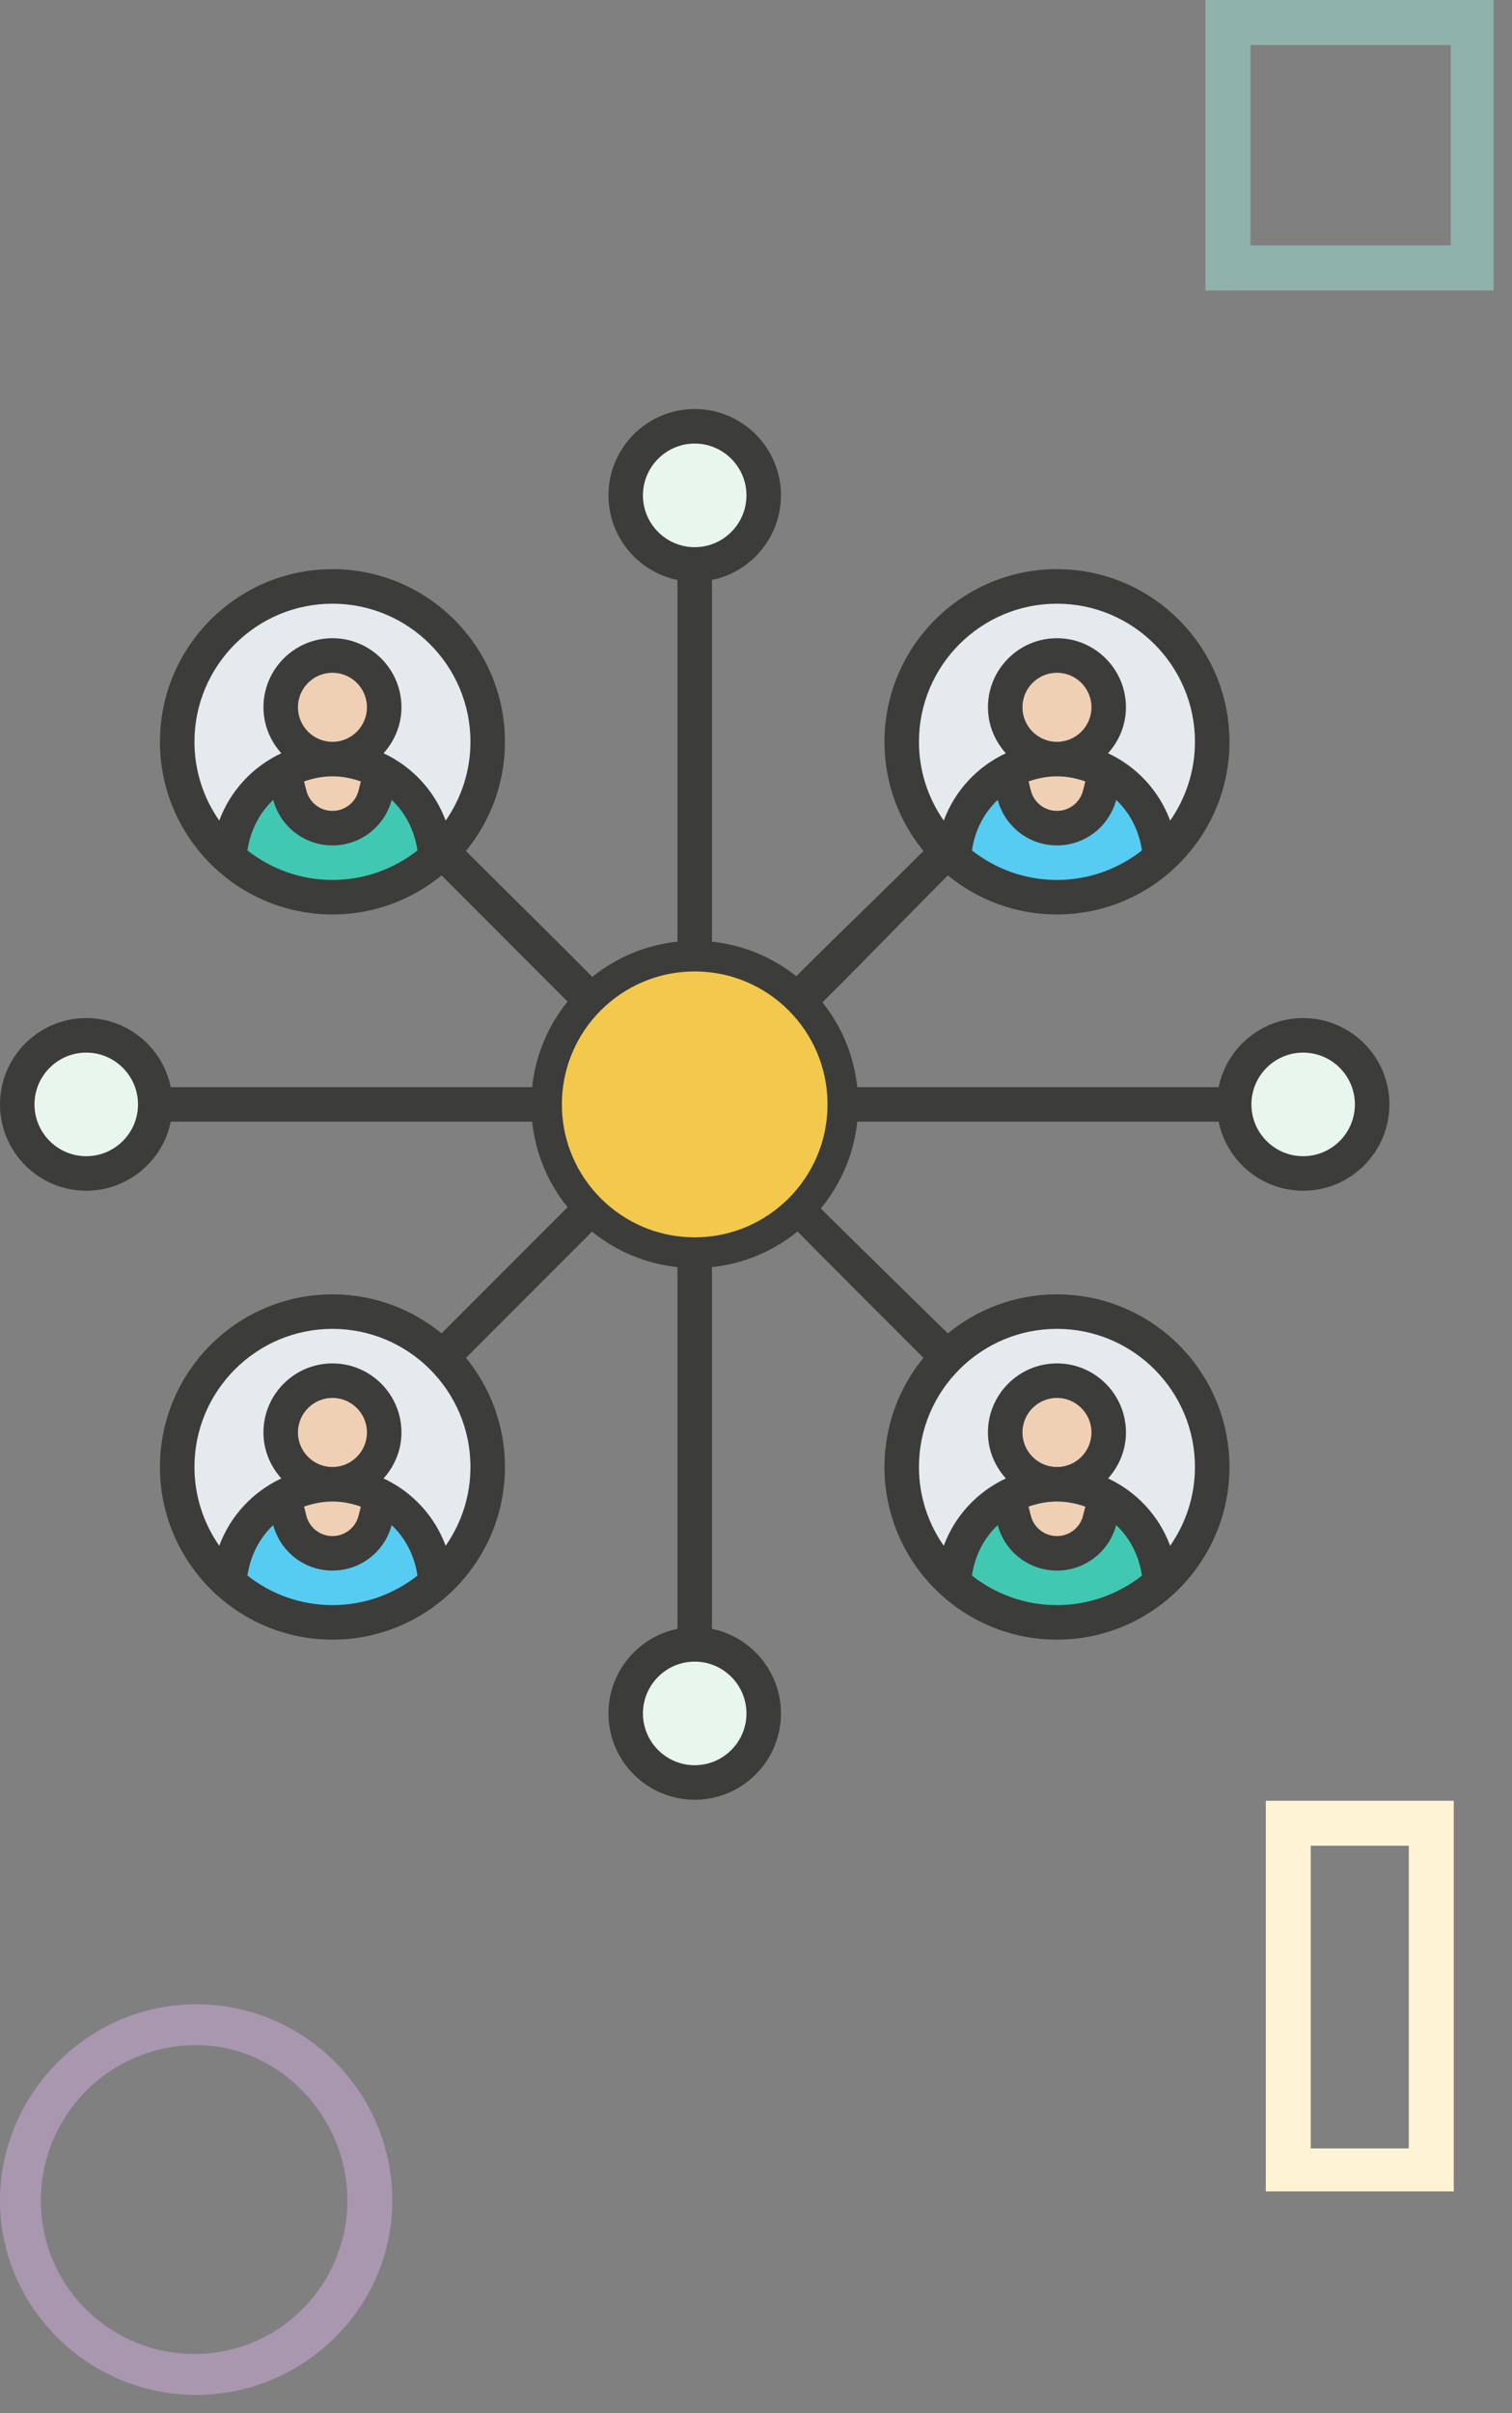 <?xml version="1.0" encoding="UTF-8"?> <svg xmlns="http://www.w3.org/2000/svg" width="74" height="118" viewBox="0 0 74 118" fill="none"><rect x="0" y="0" width="74" height="118" fill="#808080" stroke="none"/> <g opacity="0.5"> <path d="M9.6 117.1C4.3 117.1 0 112.8 0 107.6C0 102.4 4.3 98 9.6 98C14.9 98 19.2 102.3 19.2 107.6C19.2 112.9 14.8 117.1 9.6 117.1ZM9.6 100C5.4 100 2 103.4 2 107.6C2 111.8 5.4 115.1 9.5 115.1C13.7 115.1 17 111.7 17 107.6C17 103.5 13.7 100 9.6 100Z" fill="#D2AEDF"></path> <path d="M73.1 14.2H59V0H73.1V14.2ZM61.2 12H71V2.2H61.2V12Z" fill="#9FE3D8"></path> </g> <path d="M61.95 107.15L61.95 88.05L71.15 88.05L71.15 107.15L61.95 107.15ZM64.15 90.25L64.15 105.05L68.95 105.05L68.95 90.25L64.15 90.25Z" fill="#FFF3D5"></path> <path d="M51.837 79.435C56.033 79.435 59.435 76.033 59.435 71.837C59.435 67.64 56.033 64.238 51.837 64.238C47.64 64.238 44.238 67.64 44.238 71.837C44.238 76.033 47.64 79.435 51.837 79.435Z" fill="#E6E9ED"></path> <path d="M51.837 43.977C56.033 43.977 59.435 40.575 59.435 36.378C59.435 32.182 56.033 28.78 51.837 28.78C47.64 28.78 44.238 32.182 44.238 36.378C44.238 40.575 47.64 43.977 51.837 43.977Z" fill="#E6E9ED"></path> <path d="M16.378 79.435C20.575 79.435 23.977 76.033 23.977 71.837C23.977 67.64 20.575 64.238 16.378 64.238C12.182 64.238 8.78 67.64 8.78 71.837C8.78 76.033 12.182 79.435 16.378 79.435Z" fill="#E6E9ED"></path> <path d="M16.378 43.977C20.575 43.977 23.977 40.575 23.977 36.378C23.977 32.182 20.575 28.78 16.378 28.78C12.182 28.78 8.78 32.182 8.78 36.378C8.78 40.575 12.182 43.977 16.378 43.977Z" fill="#E6E9ED"></path> <path d="M19.882 74.082C20.785 74.952 21.376 76.159 21.435 77.501C20.093 78.7 18.32 79.435 16.378 79.435C14.437 79.435 12.664 78.7 11.321 77.501C11.406 75.669 12.47 74.091 13.998 73.272L14.276 74.42C14.521 75.382 15.382 76.058 16.378 76.058C17.375 76.058 18.236 75.382 18.48 74.42L18.759 73.272C19.173 73.491 19.544 73.761 19.882 74.082Z" fill="#56CCF2"></path> <path d="M55.34 38.624C56.244 39.494 56.834 40.701 56.894 42.043C55.551 43.242 53.778 43.977 51.837 43.977C49.895 43.977 48.122 43.242 46.78 42.043C46.864 40.211 47.928 38.633 49.456 37.814L49.734 38.962C49.979 39.924 50.84 40.6 51.837 40.6C52.833 40.6 53.694 39.924 53.939 38.962L54.217 37.814C54.631 38.033 55.002 38.303 55.34 38.624Z" fill="#56CCF2"></path> <path d="M19.882 38.624C20.785 39.494 21.376 40.701 21.435 42.043C20.093 43.242 18.32 43.977 16.378 43.977C14.437 43.977 12.664 43.242 11.321 42.043C11.406 40.211 12.47 38.633 13.998 37.814L14.276 38.962C14.521 39.924 15.382 40.6 16.378 40.6C17.375 40.6 18.236 39.924 18.48 38.962L18.759 37.814C19.173 38.033 19.544 38.303 19.882 38.624Z" fill="#40C8B2"></path> <path d="M55.34 74.082C56.244 74.952 56.834 76.159 56.894 77.501C55.551 78.7 53.778 79.435 51.837 79.435C49.895 79.435 48.122 78.7 46.78 77.501C46.864 75.669 47.928 74.091 49.456 73.272L49.734 74.42C49.979 75.382 50.84 76.058 51.837 76.058C52.833 76.058 53.694 75.382 53.939 74.42L54.217 73.272C54.631 73.491 55.002 73.761 55.34 74.082Z" fill="#40C8B2"></path> <path d="M54.217 37.814L53.939 38.962C53.694 39.924 52.833 40.6 51.837 40.6C50.84 40.6 49.979 39.924 49.734 38.962L49.456 37.814C50.165 37.434 50.975 37.223 51.837 37.223C52.698 37.223 53.508 37.434 54.217 37.814Z" fill="#F0D0B4"></path> <path d="M51.837 37.223C53.236 37.223 54.369 36.089 54.369 34.69C54.369 33.291 53.236 32.157 51.837 32.157C50.438 32.157 49.304 33.291 49.304 34.69C49.304 36.089 50.438 37.223 51.837 37.223Z" fill="#F0D0B4"></path> <path d="M18.759 37.814L18.48 38.962C18.236 39.924 17.375 40.6 16.378 40.6C15.382 40.6 14.521 39.924 14.276 38.962L13.998 37.814C14.707 37.434 15.517 37.223 16.378 37.223C17.239 37.223 18.05 37.434 18.759 37.814Z" fill="#F0D0B4"></path> <path d="M16.378 37.223C17.777 37.223 18.911 36.089 18.911 34.69C18.911 33.291 17.777 32.157 16.378 32.157C14.98 32.157 13.846 33.291 13.846 34.69C13.846 36.089 14.98 37.223 16.378 37.223Z" fill="#F0D0B4"></path> <path d="M18.759 73.272L18.48 74.42C18.236 75.383 17.375 76.058 16.378 76.058C15.382 76.058 14.521 75.383 14.276 74.42L13.998 73.272C14.707 72.892 15.517 72.681 16.378 72.681C17.239 72.681 18.05 72.892 18.759 73.272Z" fill="#F0D0B4"></path> <path d="M16.378 72.681C17.777 72.681 18.911 71.547 18.911 70.148C18.911 68.749 17.777 67.615 16.378 67.615C14.98 67.615 13.846 68.749 13.846 70.148C13.846 71.547 14.98 72.681 16.378 72.681Z" fill="#F0D0B4"></path> <path d="M54.217 73.272L53.939 74.42C53.694 75.383 52.833 76.058 51.837 76.058C50.84 76.058 49.979 75.383 49.734 74.42L49.456 73.272C50.165 72.892 50.975 72.681 51.837 72.681C52.698 72.681 53.508 72.892 54.217 73.272Z" fill="#F0D0B4"></path> <path d="M51.837 72.681C53.236 72.681 54.369 71.547 54.369 70.148C54.369 68.749 53.236 67.615 51.837 67.615C50.438 67.615 49.304 68.749 49.304 70.148C49.304 71.547 50.438 72.681 51.837 72.681Z" fill="#F0D0B4"></path> <path d="M4.329 57.485C6.194 57.485 7.706 55.973 7.706 54.108C7.706 52.243 6.194 50.731 4.329 50.731C2.464 50.731 0.952 52.243 0.952 54.108C0.952 55.973 2.464 57.485 4.329 57.485Z" fill="#E9F6EE"></path> <path d="M34.107 27.706C35.972 27.706 37.484 26.194 37.484 24.329C37.484 22.464 35.972 20.952 34.107 20.952C32.242 20.952 30.73 22.464 30.73 24.329C30.73 26.194 32.242 27.706 34.107 27.706Z" fill="#E9F6EE"></path> <path d="M34.107 87.263C35.972 87.263 37.484 85.751 37.484 83.886C37.484 82.021 35.972 80.509 34.107 80.509C32.242 80.509 30.73 82.021 30.73 83.886C30.73 85.751 32.242 87.263 34.107 87.263Z" fill="#E9F6EE"></path> <path d="M63.886 57.485C65.751 57.485 67.263 55.973 67.263 54.108C67.263 52.243 65.751 50.731 63.886 50.731C62.021 50.731 60.509 52.243 60.509 54.108C60.509 55.973 62.021 57.485 63.886 57.485Z" fill="#E9F6EE"></path> <path d="M51.729 63.288C49.705 63.288 47.846 64.005 46.39 65.197C42.871 61.767 39.377 58.319 35.903 54.845H59.643C60.035 56.769 61.74 58.222 63.779 58.222C66.106 58.222 68 56.328 68 54.001C68 51.673 66.106 49.78 63.779 49.78C61.741 49.78 60.035 51.233 59.643 53.157H35.903C39.553 49.877 42.922 46.273 46.39 42.804C47.846 43.997 49.705 44.714 51.729 44.714C56.384 44.714 60.172 40.927 60.172 36.272C60.172 31.617 56.384 27.829 51.729 27.829C47.074 27.829 43.287 31.617 43.287 36.272C43.287 38.296 44.004 40.155 45.196 41.611C41.732 45.075 38.083 48.418 34.844 52.097V28.357C36.768 27.965 38.221 26.26 38.221 24.221C38.221 21.894 36.328 20 34 20C31.672 20 29.779 21.894 29.779 24.221C29.779 26.259 31.232 27.965 33.156 28.357C33.156 32.781 33.156 47.674 33.156 52.097C29.82 48.495 26.275 45.082 22.804 41.611C23.996 40.155 24.713 38.296 24.713 36.272C24.713 31.617 20.926 27.829 16.271 27.829C11.616 27.829 7.828 31.617 7.828 36.272C7.828 40.927 11.616 44.714 16.271 44.714C18.295 44.714 20.154 43.997 21.61 42.804L31.962 53.157C27.266 53.157 13.053 53.157 8.357 53.157C7.965 51.233 6.26 49.78 4.221 49.78C1.894 49.78 0 51.673 0 54.001C0 56.328 1.894 58.222 4.221 58.222C6.259 58.222 7.965 56.769 8.357 54.845H31.962C30.193 56.614 23.289 63.517 21.61 65.196C20.154 64.005 18.295 63.288 16.271 63.288C11.616 63.288 7.828 67.075 7.828 71.73C7.828 76.385 11.616 80.172 16.271 80.172C20.926 80.172 24.713 76.385 24.713 71.73C24.713 69.706 23.996 67.846 22.804 66.391L33.156 56.04C33.156 60.735 33.156 74.948 33.156 79.644C31.232 80.036 29.779 81.741 29.779 83.78C29.779 86.107 31.672 88.001 34 88.001C36.328 88.001 38.221 86.107 38.221 83.78C38.221 81.742 36.768 80.036 34.844 79.644V55.904C38.23 59.464 41.723 62.917 45.196 66.391C44.004 67.847 43.287 69.706 43.287 71.73C43.287 76.385 47.074 80.172 51.729 80.172C56.384 80.172 60.172 76.385 60.172 71.73C60.172 67.075 56.384 63.288 51.729 63.288ZM63.779 51.468C65.175 51.468 66.311 52.605 66.311 54.001C66.311 55.397 65.175 56.534 63.779 56.534C62.382 56.534 61.246 55.397 61.246 54.001C61.246 52.605 62.382 51.468 63.779 51.468ZM47.57 41.582C47.709 40.612 48.155 39.748 48.83 39.111C49.183 40.424 50.365 41.337 51.729 41.337C53.093 41.337 54.275 40.424 54.628 39.112C55.303 39.749 55.749 40.613 55.888 41.583C54.74 42.484 53.298 43.026 51.729 43.026C50.16 43.026 48.718 42.484 47.57 41.582ZM50.041 34.583C50.041 33.652 50.798 32.895 51.729 32.895C52.66 32.895 53.418 33.652 53.418 34.583C53.418 35.514 52.66 36.272 51.729 36.272C50.798 36.272 50.041 35.514 50.041 34.583ZM51.729 37.96C52.218 37.96 52.681 38.056 53.118 38.209L53.007 38.651C52.861 39.238 52.335 39.649 51.729 39.649C51.123 39.649 50.597 39.238 50.45 38.649L50.34 38.208C50.777 38.056 51.24 37.96 51.729 37.96ZM51.729 29.518C55.453 29.518 58.483 32.548 58.483 36.272C58.483 37.704 58.032 39.031 57.269 40.124C56.728 38.662 55.628 37.483 54.231 36.831C54.769 36.232 55.106 35.449 55.106 34.583C55.106 32.721 53.592 31.206 51.729 31.206C49.867 31.206 48.352 32.721 48.352 34.583C48.352 35.449 48.689 36.232 49.228 36.831C47.83 37.483 46.73 38.662 46.189 40.124C45.426 39.031 44.975 37.704 44.975 36.272C44.975 32.548 48.005 29.518 51.729 29.518ZM9.517 36.272C9.517 32.548 12.547 29.518 16.271 29.518C19.995 29.518 23.025 32.548 23.025 36.272C23.025 37.704 22.574 39.031 21.811 40.124C21.27 38.662 20.17 37.483 18.772 36.831C19.311 36.232 19.648 35.449 19.648 34.583C19.648 32.721 18.133 31.206 16.271 31.206C14.409 31.206 12.894 32.721 12.894 34.583C12.894 35.449 13.231 36.232 13.769 36.831C12.372 37.483 11.272 38.662 10.731 40.124C9.968 39.031 9.517 37.704 9.517 36.272ZM14.582 34.583C14.582 33.652 15.34 32.895 16.271 32.895C17.202 32.895 17.959 33.652 17.959 34.583C17.959 35.514 17.202 36.272 16.271 36.272C15.34 36.272 14.582 35.514 14.582 34.583ZM16.271 37.96C16.76 37.96 17.223 38.056 17.66 38.209L17.549 38.651C17.403 39.238 16.877 39.649 16.271 39.649C15.665 39.649 15.139 39.238 14.992 38.649L14.882 38.208C15.319 38.056 15.782 37.96 16.271 37.96ZM12.112 41.582C12.251 40.612 12.697 39.748 13.372 39.111C13.725 40.424 14.907 41.337 16.271 41.337C17.635 41.337 18.817 40.424 19.17 39.112C19.845 39.749 20.291 40.613 20.43 41.583C19.282 42.484 17.84 43.026 16.271 43.026C14.702 43.026 13.26 42.484 12.112 41.582ZM4.221 56.534C2.825 56.534 1.688 55.397 1.688 54.001C1.688 52.605 2.825 51.468 4.221 51.468C5.618 51.468 6.754 52.605 6.754 54.001C6.754 55.397 5.618 56.534 4.221 56.534ZM12.112 77.04C12.251 76.07 12.697 75.207 13.372 74.569C13.725 75.882 14.907 76.795 16.271 76.795C17.635 76.795 18.817 75.882 19.17 74.57C19.845 75.207 20.291 76.071 20.43 77.041C19.282 77.942 17.84 78.484 16.271 78.484C14.702 78.484 13.26 77.942 12.112 77.04ZM14.582 70.041C14.582 69.11 15.34 68.353 16.271 68.353C17.202 68.353 17.959 69.11 17.959 70.041C17.959 70.973 17.202 71.73 16.271 71.73C15.34 71.73 14.582 70.973 14.582 70.041ZM16.271 73.418C16.76 73.418 17.223 73.515 17.66 73.668L17.549 74.109C17.403 74.697 16.877 75.107 16.271 75.107C15.665 75.107 15.139 74.697 14.992 74.107L14.882 73.667C15.319 73.515 15.782 73.418 16.271 73.418ZM21.811 75.582C21.27 74.12 20.17 72.942 18.772 72.289C19.311 71.69 19.648 70.908 19.648 70.041C19.648 68.179 18.133 66.665 16.271 66.665C14.409 66.665 12.894 68.179 12.894 70.041C12.894 70.908 13.231 71.69 13.769 72.289C12.372 72.942 11.272 74.12 10.731 75.582C9.968 74.489 9.517 73.162 9.517 71.73C9.517 68.006 12.547 64.976 16.271 64.976C19.995 64.976 23.025 68.006 23.025 71.73C23.025 73.162 22.574 74.489 21.811 75.582ZM31.467 24.222C31.467 22.826 32.604 21.689 34 21.689C35.396 21.689 36.533 22.826 36.533 24.222C36.533 25.618 35.396 26.755 34 26.755C32.604 26.755 31.467 25.618 31.467 24.222ZM36.533 83.78C36.533 85.176 35.396 86.312 34 86.312C32.604 86.312 31.467 85.176 31.467 83.78C31.467 82.383 32.604 81.247 34 81.247C35.396 81.247 36.533 82.383 36.533 83.78ZM47.57 77.04C47.709 76.07 48.155 75.207 48.83 74.569C49.183 75.882 50.365 76.795 51.729 76.795C53.093 76.795 54.275 75.882 54.628 74.57C55.303 75.207 55.749 76.071 55.888 77.041C54.74 77.942 53.298 78.484 51.729 78.484C50.16 78.484 48.718 77.942 47.57 77.04ZM50.041 70.041C50.041 69.11 50.798 68.353 51.729 68.353C52.66 68.353 53.418 69.11 53.418 70.041C53.418 70.973 52.66 71.73 51.729 71.73C50.798 71.73 50.041 70.973 50.041 70.041ZM51.729 73.418C52.218 73.418 52.681 73.515 53.118 73.668L53.007 74.109C52.861 74.697 52.335 75.107 51.729 75.107C51.123 75.107 50.597 74.697 50.45 74.107L50.34 73.667C50.777 73.515 51.24 73.418 51.729 73.418ZM57.269 75.582C56.728 74.12 55.628 72.942 54.231 72.289C54.769 71.69 55.106 70.908 55.106 70.041C55.106 68.179 53.592 66.665 51.729 66.665C49.867 66.665 48.352 68.179 48.352 70.041C48.352 70.908 48.689 71.69 49.228 72.289C47.83 72.942 46.73 74.12 46.189 75.582C45.426 74.489 44.975 73.162 44.975 71.73C44.975 68.006 48.005 64.976 51.729 64.976C55.453 64.976 58.483 68.006 58.483 71.73C58.483 73.162 58.032 74.489 57.269 75.582Z" fill="#3C3C3B"></path> <circle cx="34" cy="54" r="7.25" fill="#F2C94C" stroke="#3C3C3B" stroke-width="1.5"></circle> </svg> 